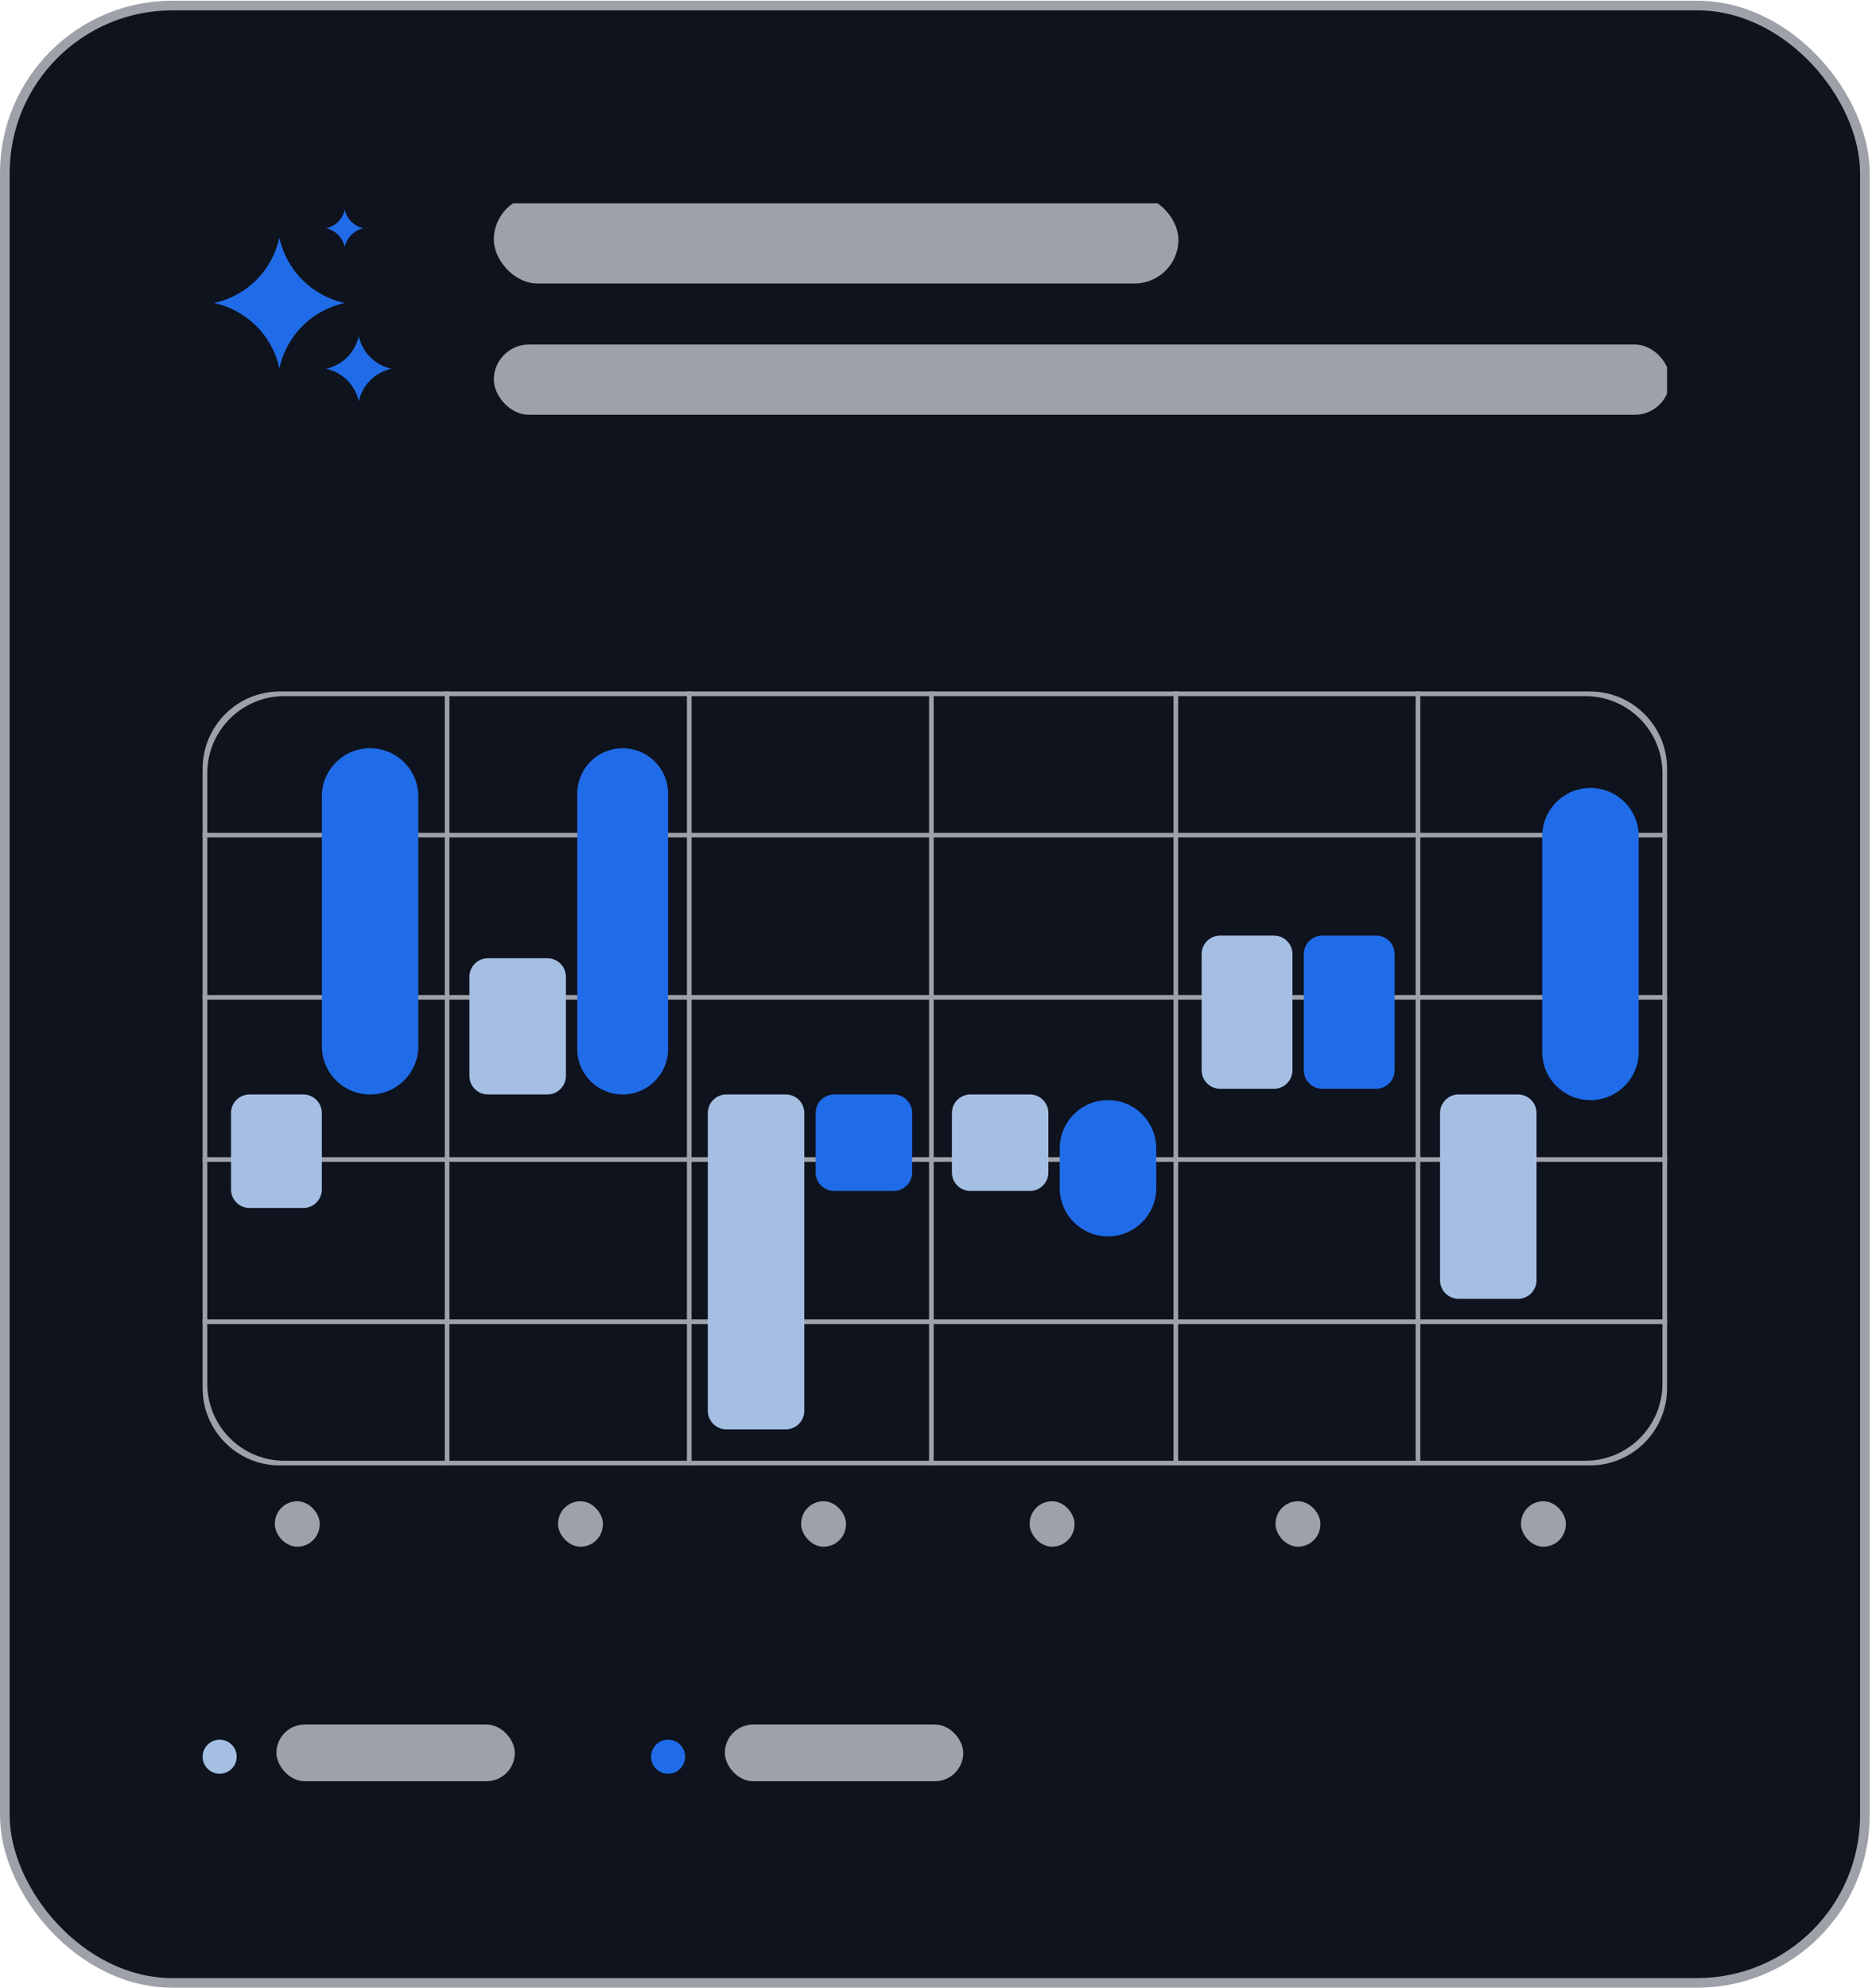 <svg width="194" height="206" viewBox="0 0 194 206" fill="none" xmlns="http://www.w3.org/2000/svg">
<rect x="0.5" y="0.573" width="192.765" height="204.927" rx="17.371" fill="#0E131E"/>
<rect x="0.5" y="0.573" width="192.765" height="204.927" rx="17.371" stroke="#9EA2A8"/>
<g clip-path="url(#clip0_887_15338)">
<rect x="51.177" y="20.283" width="70.947" height="9.096" rx="4.548" fill="#9EA2A8"/>
<rect x="51.177" y="35.706" width="121.884" height="7.277" rx="3.638" fill="#9EA2A8"/>
<path d="M28.953 24.627C29.681 28.021 32.333 30.673 35.728 31.402C32.333 32.131 29.681 34.783 28.953 38.178C28.224 34.783 25.572 32.131 22.177 31.402C25.572 30.673 28.224 28.021 28.953 24.627Z" fill="#206CE8"/>
<path d="M37.18 34.827C37.545 36.525 38.87 37.85 40.568 38.215C38.87 38.58 37.545 39.905 37.18 41.603C36.816 39.905 35.49 38.58 33.792 38.215C35.49 37.85 36.816 36.525 37.18 34.827Z" fill="#206CE8"/>
<path d="M35.728 21.723C35.936 22.693 36.694 23.45 37.664 23.659C36.694 23.867 35.936 24.625 35.728 25.595C35.52 24.625 34.762 23.867 33.792 23.659C34.762 23.45 35.52 22.693 35.728 21.723Z" fill="#206CE8"/>
<rect x="28.484" y="155.582" width="4.647" height="4.713" rx="2.324" fill="#9EA2A8"/>
<rect x="57.834" y="155.582" width="4.647" height="4.713" rx="2.324" fill="#9EA2A8"/>
<rect x="83.025" y="155.582" width="4.647" height="4.713" rx="2.324" fill="#9EA2A8"/>
<rect x="106.708" y="155.582" width="4.647" height="4.713" rx="2.324" fill="#9EA2A8"/>
<rect x="132.187" y="155.582" width="4.647" height="4.713" rx="2.324" fill="#9EA2A8"/>
<rect x="157.624" y="155.582" width="4.647" height="4.713" rx="2.324" fill="#9EA2A8"/>
<path fill-rule="evenodd" clip-rule="evenodd" d="M172.284 80.141C172.284 75.723 168.702 72.141 164.284 72.141H29.48C25.062 72.141 21.48 75.723 21.48 80.141V143.388C21.48 147.806 25.062 151.388 29.48 151.388H164.284C168.702 151.388 172.284 147.806 172.284 143.388V80.141ZM29 71.661C24.581 71.661 21 75.243 21 79.661V143.868C21 148.286 24.581 151.868 29 151.868H164.764C169.183 151.868 172.764 148.286 172.764 143.868V79.661C172.764 75.243 169.183 71.661 164.764 71.661H29Z" fill="#9EA2A8"/>
<path fill-rule="evenodd" clip-rule="evenodd" d="M172.764 86.79H21V86.31H172.764V86.79Z" fill="#9EA2A8"/>
<path fill-rule="evenodd" clip-rule="evenodd" d="M172.764 103.6H21V103.12H172.764V103.6Z" fill="#9EA2A8"/>
<path fill-rule="evenodd" clip-rule="evenodd" d="M172.764 120.409H21V119.929H172.764V120.409Z" fill="#9EA2A8"/>
<path fill-rule="evenodd" clip-rule="evenodd" d="M172.764 137.22H21V136.739H172.764V137.22Z" fill="#9EA2A8"/>
<path fill-rule="evenodd" clip-rule="evenodd" d="M46.093 151.868L46.093 71.661L46.574 71.661L46.574 151.868L46.093 151.868Z" fill="#9EA2A8"/>
<path fill-rule="evenodd" clip-rule="evenodd" d="M71.187 151.868L71.187 71.661L71.667 71.661L71.667 151.868L71.187 151.868Z" fill="#9EA2A8"/>
<path fill-rule="evenodd" clip-rule="evenodd" d="M96.281 151.868L96.281 71.661L96.761 71.661L96.761 151.868L96.281 151.868Z" fill="#9EA2A8"/>
<path fill-rule="evenodd" clip-rule="evenodd" d="M121.616 151.868L121.616 71.661L122.096 71.661L122.096 151.868L121.616 151.868Z" fill="#9EA2A8"/>
<path fill-rule="evenodd" clip-rule="evenodd" d="M146.708 151.868L146.708 71.661L147.188 71.661L147.188 151.868L146.708 151.868Z" fill="#9EA2A8"/>
<path d="M59.823 82.25C59.823 79.651 61.93 77.544 64.529 77.544C67.128 77.544 69.235 79.651 69.235 82.25V108.72C69.235 111.319 67.128 113.426 64.529 113.426C61.93 113.426 59.823 111.319 59.823 108.72V82.25Z" fill="#206CE8"/>
<path d="M33.352 82.544C33.352 79.782 35.591 77.544 38.352 77.544C41.114 77.544 43.352 79.782 43.352 82.544V108.426C43.352 111.188 41.114 113.426 38.352 113.426C35.591 113.426 33.352 111.188 33.352 108.426V82.544Z" fill="#206CE8"/>
<path d="M23.941 115.347C23.941 114.286 24.801 113.426 25.862 113.426H31.432C32.493 113.426 33.353 114.286 33.353 115.347V123.27C33.353 124.331 32.493 125.191 31.432 125.191H25.862C24.801 125.191 23.941 124.331 23.941 123.27V115.347Z" fill="#A4BFE2"/>
<path d="M48.647 101.229C48.647 100.168 49.507 99.308 50.568 99.308H56.726C57.787 99.308 58.647 100.168 58.647 101.229V111.505C58.647 112.566 57.787 113.426 56.726 113.426H50.568C49.507 113.426 48.647 112.566 48.647 111.505V101.229Z" fill="#A4BFE2"/>
<path d="M73.353 115.347C73.353 114.286 74.213 113.426 75.274 113.426H81.432C82.493 113.426 83.353 114.286 83.353 115.347V146.211C83.353 147.272 82.493 148.132 81.432 148.132H75.274C74.213 148.132 73.353 147.272 73.353 146.211V115.347Z" fill="#A4BFE2"/>
<path d="M98.647 115.347C98.647 114.286 99.507 113.426 100.568 113.426H106.726C107.787 113.426 108.647 114.286 108.647 115.347V121.505C108.647 122.566 107.787 123.426 106.726 123.426H100.568C99.507 123.426 98.647 122.566 98.647 121.505V115.347Z" fill="#A4BFE2"/>
<path d="M84.529 115.347C84.529 114.286 85.389 113.426 86.45 113.426H92.608C93.669 113.426 94.529 114.286 94.529 115.347V121.505C94.529 122.566 93.669 123.426 92.608 123.426H86.45C85.389 123.426 84.529 122.566 84.529 121.505V115.347Z" fill="#206CE8"/>
<path d="M124.53 98.877C124.53 97.816 125.39 96.956 126.451 96.956H132.02C133.081 96.956 133.941 97.816 133.941 98.877V110.917C133.941 111.978 133.081 112.838 132.02 112.838H126.451C125.39 112.838 124.53 111.978 124.53 110.917V98.877Z" fill="#A4BFE2"/>
<path d="M135.117 98.877C135.117 97.816 135.978 96.956 137.039 96.956H142.608C143.669 96.956 144.529 97.816 144.529 98.877V110.917C144.529 111.978 143.669 112.838 142.608 112.838H137.039C135.978 112.838 135.117 111.978 135.117 110.917V98.877Z" fill="#206CE8"/>
<path d="M149.235 115.347C149.235 114.286 150.095 113.426 151.156 113.426H157.314C158.375 113.426 159.235 114.286 159.235 115.347V132.682C159.235 133.743 158.375 134.603 157.314 134.603H151.156C150.095 134.603 149.235 133.743 149.235 132.682V115.347Z" fill="#A4BFE2"/>
<path d="M109.824 119.014C109.824 116.253 112.062 114.014 114.824 114.014C117.585 114.014 119.824 116.253 119.824 119.014V123.132C119.824 125.893 117.585 128.132 114.824 128.132C112.062 128.132 109.824 125.893 109.824 123.132V119.014Z" fill="#206CE8"/>
<path d="M159.824 86.661C159.824 83.9 162.062 81.661 164.824 81.661C167.585 81.661 169.824 83.9 169.824 86.661V109.014C169.824 111.775 167.585 114.014 164.824 114.014C162.062 114.014 159.824 111.775 159.824 109.014V86.661Z" fill="#206CE8"/>
<path d="M20.999 182.058C20.999 181.084 21.789 180.293 22.764 180.293C23.738 180.293 24.528 181.084 24.528 182.058C24.528 183.033 23.738 183.823 22.764 183.823C21.789 183.823 20.999 183.033 20.999 182.058Z" fill="#A4BFE2"/>
<rect x="28.646" y="178.72" width="24.706" height="5.882" rx="2.941" fill="#9EA2A8"/>
<path d="M67.47 182.058C67.47 181.084 68.26 180.293 69.235 180.293C70.209 180.293 70.999 181.084 70.999 182.058C70.999 183.033 70.209 183.823 69.235 183.823C68.26 183.823 67.47 183.033 67.47 182.058Z" fill="#206CE8"/>
<rect x="75.117" y="178.72" width="24.706" height="5.882" rx="2.941" fill="#9EA2A8"/>
</g>
<defs>
<clipPath id="clip0_887_15338">
<rect width="151.765" height="163.927" fill="white" transform="translate(21 21.073)"/>
</clipPath>
</defs>
</svg>
